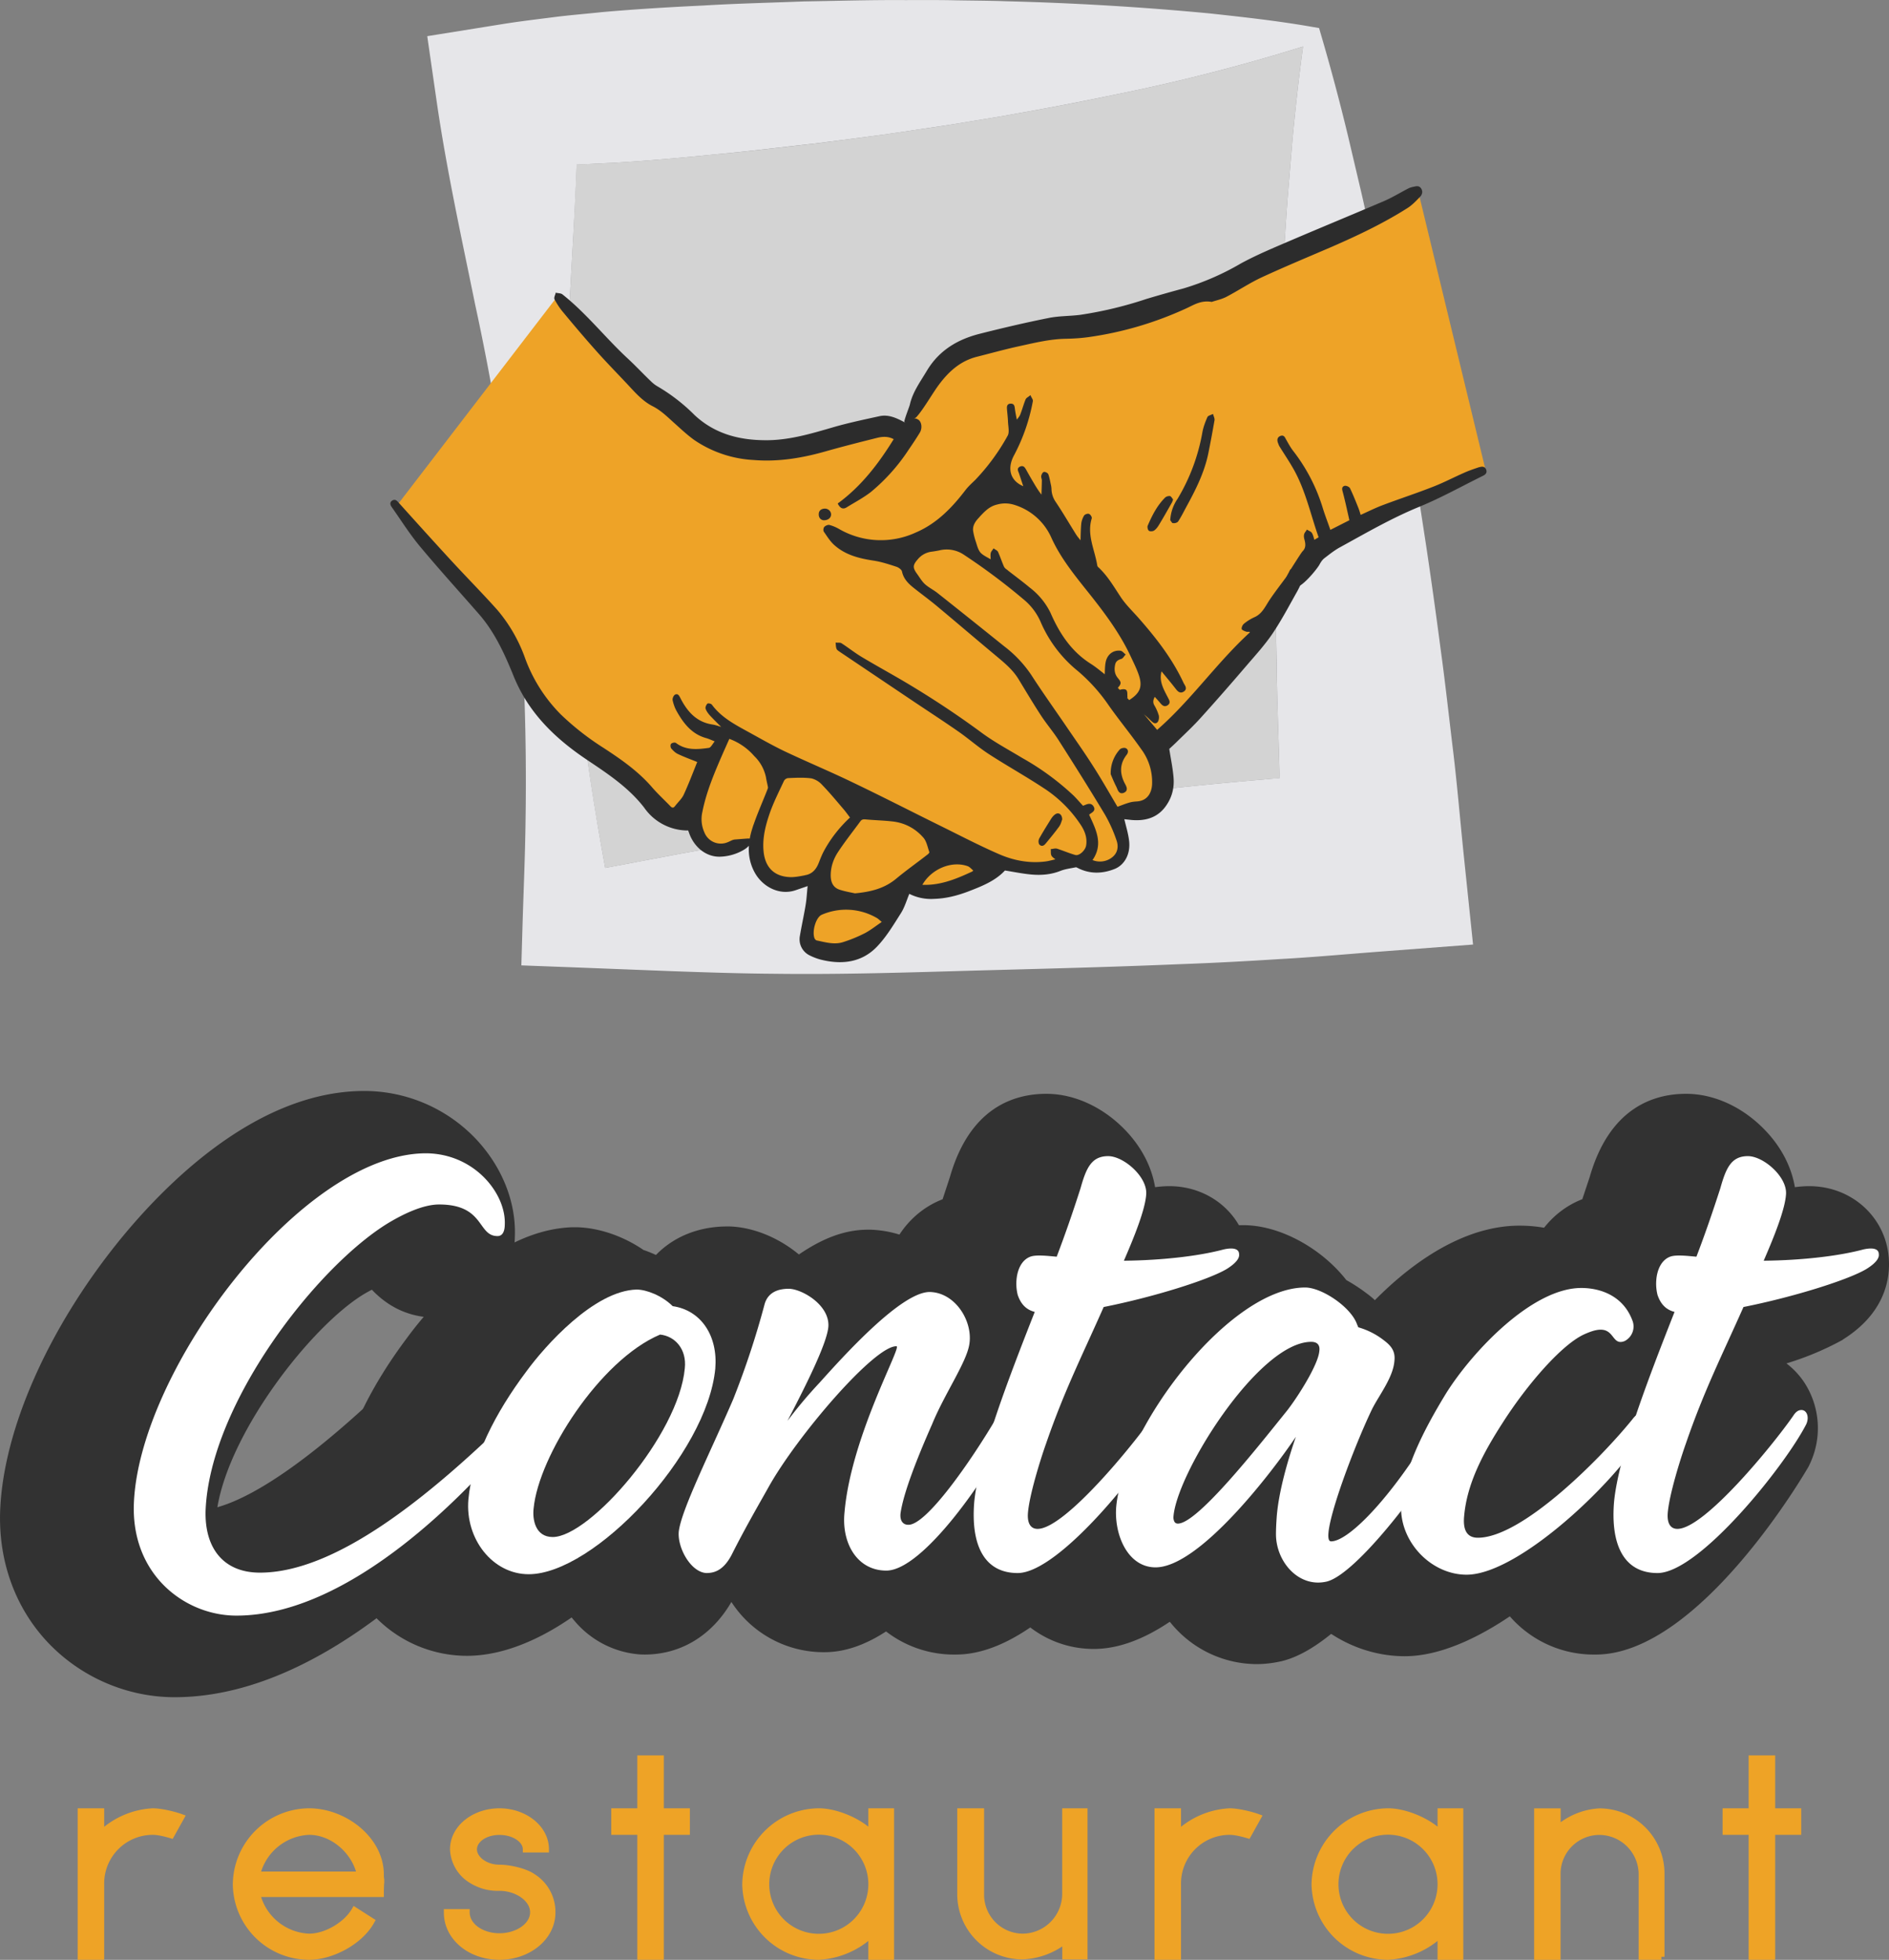 <svg version="1.1" viewBox="0 0 239.24 248.12" width="239.24" height="248.12" xml:space="preserve" xmlns="http://www.w3.org/2000/svg" class="img-fluid">
  <rect x="0" y="0" width="239.24" height="248.12" fill="#808080" stroke="none"/>
  <g id="g108" transform="translate(-177.07 -294.7)">
    <g id="g4">
      <path fill="#323232" d="M199.19 509.57c-6 0-11.81-2.5-15.97-6.84-4.24-4.44-6.42-10.48-6.12-17 .46-10.1 6.03-22.72 14.9-33.75 5.77-7.15 17.48-19.16 31.21-19.16a19.5 19.5 0 0 1 14.1 6.04c3.29 3.47 5.1 7.92 4.97 12.25-.09 6.76-5.2 10.4-10.03 10.4-4 0-6.58-1.94-8.08-3.53-.31.16-.68.36-1.11.62-6.59 4.06-16.83 17.18-18.46 26.92 3.9-1.1 10.91-4.94 22.9-16.66a10.13 10.13 0 0 1 8.79-3.2 9.65 9.65 0 0 1 7.78 6.08c1.57 4.04.2 8.3-1.91 10.84-6.61 8.17-23.93 26.99-42.97 26.99z" id="path2"/>
    </g>
    <g id="g8">
      <path fill="#323232" d="M236.21 504.33a16.2 16.2 0 0 1-12.02-5.36 18.37 18.37 0 0 1-4.7-13.95c.72-8.22 5.33-15.88 9.1-20.9 2.41-3.3 10.88-13.76 21.02-14.05h.26c2.88 0 6.07 1.08 8.7 2.88 6.79 2.3 11.02 9.03 10.34 17.02-1.36 14.24-18.49 34.36-32.7 34.36z" id="path6"/>
    </g>
    <g id="g12">
      <path fill="#323232" d="m258.7 504.17-.47-.01a11.98 11.98 0 0 1-8.37-4.22 15.16 15.16 0 0 1-3.73-10.75l.02-.16c.3-3.3 1.95-7.06 5.08-13.94.84-1.85 1.7-3.76 2.5-5.6 1.35-3.23 2.44-6.9 3.61-11.01l.06-.19c1.58-5.13 6.1-8.32 11.78-8.32h.3c3 .1 6.21 1.42 8.77 3.55 2.99-2.05 5.82-3.14 8.73-3.14h.32c4 .13 7.62 1.94 10.27 5.1a15.44 15.44 0 0 1 3.57 10.9 9.95 9.95 0 0 1 4.17 3.92c1.91 3.27 1.92 7.3.03 10.85-1.17 2.34-11.76 22.72-23.84 22.72a13.91 13.91 0 0 1-11.8-6.36c-2.47 4.27-6.42 6.66-11 6.66z" id="path10"/>
    </g>
    <g id="g16">
      <path fill="#323232" d="M298.14 504.17a14.1 14.1 0 0 1-10.55-4.47c-3.19-3.47-4.54-8.33-4.02-14.44l.01-.12c.56-5.7 3.15-13.28 6.28-21.45-.13-.31-.25-.64-.36-.97l-.15-.48a14.8 14.8 0 0 1-.44-5.01c.39-4.98 3.31-9.07 7.54-10.7l.93-2.83c2.5-8.7 8.01-10.52 12.21-10.52 3.56 0 7.22 1.69 10.04 4.64 2.02 2.12 3.3 4.6 3.73 7.18.61-.08 1.2-.13 1.8-.13 5.57 0 9.96 4.17 10.12 9.54.08 2.34-.6 6.6-5.8 9.86l-.15.1a37.07 37.07 0 0 1-7.03 2.94 9.9 9.9 0 0 1 2.32 2.5 10.59 10.59 0 0 1 .68 10.12l-.2.43c-.12.24-13.72 23.81-26.96 23.81z" id="path14"/>
    </g>
    <g id="g20">
      <path fill="#323232" d="M336.19 505.38a14.1 14.1 0 0 1-10.8-5.16l-.17-.2c-3.1 2.09-6.37 3.44-9.62 3.44-3.77 0-7.27-1.56-9.86-4.38-3.06-3.33-4.62-8.27-4.2-13.22 1.31-13.63 17.27-36.05 33-36.05 4.67 0 9.94 2.97 13.04 6.95 1.18.66 2.07 1.3 2.46 1.6a11.84 11.84 0 0 1 4.69 7.12 9.72 9.72 0 0 1 6.65 4.24c1.94 2.91 2.17 6.65.66 10.25-1.4 3.27-13 22.73-22.66 25.04-1.1.25-2.15.37-3.2.37z" id="path18"/>
    </g>
    <g id="g24">
      <path fill="#323232" d="M354.98 504.38c-4.74 0-9.38-2.08-12.71-5.71a17.56 17.56 0 0 1-4.63-13.31l.01-.1c.5-5.2 2.66-10.67 7-17.75l.06-.1c4.11-6.52 13.97-17.54 24.8-17.54 7.1 0 12.9 3.97 15.12 10.37l.13.39c.73 2.45.62 5-.29 7.3a10.1 10.1 0 0 1 2.2 11.57c-3.28 7.54-19.51 24.88-31.69 24.88z" id="path22"/>
    </g>
    <g id="g28">
      <path fill="#323232" d="M379.17 504.17a14.1 14.1 0 0 1-10.55-4.47c-3.2-3.47-4.54-8.33-4.02-14.44v-.12c.57-5.7 3.16-13.28 6.29-21.45a14.2 14.2 0 0 1-.37-.98l-.14-.49a14.6 14.6 0 0 1-.44-5c.39-4.96 3.3-9.06 7.53-10.7l.94-2.83c2.5-8.68 8.01-10.51 12.2-10.51 3.57 0 7.23 1.69 10.04 4.64 2.03 2.12 3.3 4.6 3.74 7.18.61-.08 1.2-.13 1.8-.13 5.54 0 9.9 4.12 10.11 9.44.11 2.38-.54 6.66-5.8 9.96l-.14.1a36.98 36.98 0 0 1-7.04 2.94c.9.68 1.69 1.53 2.32 2.5a10.59 10.59 0 0 1 .69 10.13l-.2.42c-.13.24-13.72 23.81-26.96 23.81z" id="path26"/>
    </g>
    <g id="g44" fill="#fff">
      <path d="M240.08 451.19c-2.57 0-1.6-4-7.4-4-2.05 0-4.57 1.22-6.52 2.4-9.09 5.6-22.48 22.85-23.05 36.3-.16 4.73 2.2 7.91 6.88 7.91 9.55 0 21.36-9.5 31.98-19.93a.94.94 0 0 1 .93-.4c.98.1.46 1.64.05 2.1-6.52 8.06-21.51 23.67-35.94 23.67-6.52 0-13.4-5.19-12.98-14.33.76-16.89 21.3-44.2 37.01-44.2 6.16.05 10.12 5.13 9.96 8.99 0 1.02-.36 1.49-.92 1.49" id="path30"/>
      <path d="M262.26 460.06c3.6.52 5.75 3.75 5.4 7.91C266.63 478.8 252.3 494 244.03 494c-4.56 0-8.06-4.46-7.64-9.45.46-5.23 3.44-11.03 7.34-16.22 2.36-3.23 8.57-10.22 13.96-10.37 1.24 0 3.24.77 4.57 2.1m-1.59 3.6c-7.65 3.23-15.4 15.4-16.02 22.03-.15 1.28.16 3.6 2.42 3.6 4.67 0 15.96-12.9 16.73-21.36.26-2.42-1.23-4.07-3.13-4.27" id="path32"/>
      <path d="M273.92 459.76c.46-1.5 1.75-1.9 3.08-1.9 1.7.05 5.19 2.1 4.98 4.83-.2 2.1-2.67 7.08-5.18 11.9a57.58 57.58 0 0 1 4.05-4.82c2.82-3.13 10.38-11.6 14.02-11.5 3.18.1 5.39 3.64 4.98 6.52-.3 2.3-3.13 6.31-4.73 10.22-1.9 4.3-3.64 8.72-4 11.3-.1.97.36 1.43.97 1.43 2.27.1 7.91-8 11.1-13.4.46-.82 1.03-1.08 1.38-1.08.82 0 1.24 1.18.51 2.47-2.92 5.95-11.13 17.81-15.76 17.81-3.7 0-5.7-3.49-5.29-7.4.83-9.6 7.3-21 6.58-21-2.77-.1-12.63 11.4-16.23 17.88-.97 1.74-2.92 5.08-4.62 8.47-1.08 2.1-2.3 2.36-3.23 2.36-1.95-.1-3.65-3.14-3.5-5.19.27-2.72 4.06-10.22 6.89-16.79a108 108 0 0 0 4-12.11" id="path34"/>
      <path d="M310.9 453.8c1.07-2.82 2-5.49 3.02-8.67.72-2.57 1.39-4.06 3.5-4.06 1.94 0 4.92 2.56 4.82 4.77-.1 1.95-1.54 5.5-2.83 8.47 4.93-.05 9.6-.61 12.64-1.43 1.18-.26 1.95-.1 1.95.61.05.36-.16.98-1.54 1.85-2.31 1.4-9.4 3.6-15.61 4.83-2.72 6.15-4.98 10.57-7.3 17.3-.66 1.85-2.15 6.57-2.3 8.89-.06 1.12.3 1.9 1.23 1.9 3.44 0 12.17-10.69 14.68-14.33.36-.57.72-.72 1.03-.72.67 0 1.03.87.61 1.8-2.67 5.23-13.55 18.84-18.84 18.84-4.31 0-5.95-3.65-5.5-9.03.58-5.76 4.22-15.3 7.66-24.03-1.03-.26-1.75-.93-2.16-2.16a5.85 5.85 0 0 1-.15-1.9c.1-1.29.67-2.62 1.9-2.98.77-.2 2.06-.05 3.18.05" id="path36"/>
      <path d="M349.1 462.74a9.5 9.5 0 0 1 3.23 1.64c.87.66 1.49 1.33 1.34 2.62-.16 2.1-1.96 4.36-2.83 6.1-2.57 5.35-6.78 16.74-5.19 16.74 2.32 0 8.06-6 13.4-15.19.52-.88 1.39-1.39 2-1.39.62 0 .98.61.42 1.95-2.2 5.19-12.28 18.74-16.38 19.72-3.55.82-6.42-2.52-6.42-6.01 0-.77.05-1.54.1-2.26.26-3.18 1.39-7.08 2.42-10.06-3.14 4.67-12.27 16.53-17.77 16.53-3.54 0-5.28-4.16-4.98-7.7.98-10.17 14.38-27.73 23.93-27.73 2.1 0 5.8 2.47 6.57 4.67zm-4.94 3.02c.1-.66-.15-1.18-1.02-1.18-6.73 0-17.25 16.95-17.46 22.29.05.46.2.72.57.72 2.51 0 10.32-9.96 13.8-14.27 1.34-1.7 3.96-5.81 4.11-7.56" id="path38"/>
      <path d="M383.86 462.01a2.07 2.07 0 0 1-1.03 2.47c-1.54.62-1.28-1.44-3.03-1.44-.52 0-1.13.16-2.05.57-2.88 1.28-7.3 6.42-10.32 11.14-2.52 3.9-4.57 7.75-4.93 11.91-.15 1.6.26 2.72 1.74 2.72 5.55 0 15.4-9.85 19.57-14.99.61-.82 1.38-1.13 1.85-1.13.6 0 .86.57.5 1.34-2.46 5.85-16.27 19.46-23.35 19.46-4.57 0-8.68-4.32-8.27-9.14.4-4.22 2.62-8.83 5.7-13.86 3.34-5.3 10.89-13.3 17.1-13.3 2.46 0 5.39 1.02 6.52 4.25" id="path40"/>
      <path d="M391.92 453.8c1.08-2.82 2-5.49 3.03-8.67.72-2.57 1.39-4.06 3.49-4.06 1.95 0 4.93 2.56 4.83 4.77-.1 1.95-1.54 5.5-2.83 8.47 4.93-.05 9.6-.61 12.63-1.43 1.19-.26 1.95-.1 1.95.61.05.36-.15.98-1.54 1.85-2.3 1.4-9.4 3.6-15.6 4.83-2.73 6.15-4.99 10.57-7.3 17.3-.66 1.85-2.15 6.57-2.3 8.89-.06 1.12.3 1.9 1.23 1.9 3.44 0 12.16-10.69 14.68-14.33.36-.57.72-.72 1.03-.72.67 0 1.03.87.61 1.8-2.67 5.23-13.55 18.84-18.84 18.84-4.31 0-5.95-3.65-5.5-9.03.57-5.76 4.22-15.3 7.66-24.03-1.03-.26-1.75-.93-2.16-2.16a5.85 5.85 0 0 1-.15-1.9c.1-1.29.67-2.62 1.9-2.98.77-.2 2.06-.05 3.18.05" id="path42"/>
    </g>
    <path fill-rule="evenodd" clip-rule="evenodd" fill="#d3d3d3" d="M273.94 400.94c8.44-1.38 16.91-2.35 25.39-3.38 8.47-1.02 16.94-2.07 25.41-2.98 4.24-.47 8.49-.87 12.74-1.23.56-.05 1.12-.08 1.68-.14l-.07-1.68c-.12-4.38-.3-8.75-.35-13.13-.09-4.38-.1-8.76-.12-13.14l.03-6.58.08-6.58c.15-8.78.46-17.57 1.01-26.38.16-2.2.27-4.4.46-6.6l.55-6.62c.37-3.97.81-7.94 1.35-11.91a232.98 232.98 0 0 1-23.87 6.1c-4.2.89-8.42 1.69-12.64 2.43-2.1.4-4.22.71-6.33 1.07-2.11.36-4.22.67-6.34.97-4.22.66-8.46 1.17-12.7 1.73-4.23.46-8.47 1-12.71 1.37-4.24.43-8.49.8-12.74 1.06-1.57.06-3.12.15-4.69.2-.2 5.64-.54 11.28-.84 16.91-.52 8.8-.85 17.6-.6 26.35.1 2.18.12 4.37.28 6.55.14 2.18.24 4.37.44 6.55a309.32 309.32 0 0 0 4.36 32.7l7.56-1.43a463.1 463.1 0 0 1 12.66-2.21" id="path46"/>
    <path fill="#e6e6e9" d="M342.1 300.59a233.92 233.92 0 0 1-23.87 6.1c-4.2.88-8.42 1.69-12.64 2.43-2.11.4-4.22.71-6.33 1.07-2.11.36-4.23.66-6.34.97-4.22.66-8.46 1.17-12.7 1.72-4.23.46-8.47 1-12.71 1.38-4.24.43-8.49.8-12.75 1.06-2.13.08-4.25.23-6.39.27-2.13.04-4.26.11-6.4.09l8.3-9.63c.04 8.77-.56 17.58-1.03 26.38-.52 8.8-.85 17.6-.6 26.35.1 2.18.12 4.37.27 6.55.15 2.18.25 4.37.45 6.55a311.45 311.45 0 0 0 3.2 26.07c.7 4.32 1.55 8.65 2.32 12.97l-6.25-5.38 12.65-2.39a466.1 466.1 0 0 1 12.66-2.21c8.44-1.38 16.91-2.35 25.39-3.38 8.47-1.03 16.94-2.08 25.41-2.98 4.24-.47 8.49-.87 12.74-1.23 4.24-.4 8.5-.63 12.75-.94l-10.54 12.22c-.2-4.36-.48-8.73-.6-13.1-.12-4.38-.3-8.75-.34-13.13-.1-4.37-.12-8.76-.13-13.14l.03-6.58.08-6.58c.15-8.78.46-17.57 1.01-26.38.16-2.2.27-4.4.46-6.6l.55-6.62c.37-3.97.81-7.94 1.35-11.91m2.27-1.51a269.2 269.2 0 0 1 3.44 12.9l1.52 6.46c.52 2.15.95 4.31 1.43 6.46a584.24 584.24 0 0 1 4.89 25.95l1.05 6.5 1 6.5a718.8 718.8 0 0 1 1.82 13c.6 4.35 1.07 8.7 1.6 13.04.52 4.35.88 8.7 1.33 13.05l1.18 11.34-11.71.89c-4.25.32-8.5.72-12.75.95-4.25.27-8.51.5-12.78.65-8.52.36-17.05.57-25.58.8-8.52.24-17.05.52-25.6.41-4.28-.03-8.57-.17-12.85-.32l-12.86-.5-6.4-.24.15-5.14c.13-4.4.33-8.8.38-13.18a314.83 314.83 0 0 0-.68-26.25c-.12-2.18-.34-4.36-.52-6.54-.16-2.18-.47-4.34-.7-6.52a301.65 301.65 0 0 0-4.47-25.97c-1.76-8.64-3.66-17.26-4.91-25.94l-1.17-8.1 9.47-1.52c2.1-.34 4.22-.59 6.34-.86 2.12-.28 4.24-.44 6.36-.67 4.25-.37 8.5-.63 12.77-.83 4.25-.26 8.51-.35 12.77-.52 4.27-.07 8.54-.2 12.81-.17 2.14 0 4.27-.02 6.42.03 2.13.04 4.27.04 6.42.12a370.58 370.58 0 0 1 25.75 1.54c4.3.47 8.62.94 12.95 1.7l.89.15z" id="path48"/>
    <path fill="#eea327" d="M247.39 332.58s17.38 18.06 24.7 19.46l16.55-3.5 3.32.99s1.6-3.7 2.6-7.88c0 0 6.77-4.45 12.14-4.3 0 0 18.09-4.2 23.6-5.65l26.54-12.13 8.37 34.61s-16.98 6.87-20.45 11.1l-21.4 24.07-4.8 7.6.27 5.46s-1.61 2.55-5.51 2l-2.65.08-6.25-.64-35.02-15.72-5.67 10.53s-9.78-7.6-13.67-9.92c0 0-8.83-8.85-10.07-16.76l-12.45-13.54z" id="path50"/>
    <path fill="#eea327" d="M293.74 406.8c2.4.14 4.5-.75 6.58-1.72l.11-.22c-.27-.2-.5-.49-.8-.6-2.09-.73-4.76.41-5.89 2.54z" id="path52"/>
    <path fill="#eea327" d="M300.6 363.4c.15.46.28.99.6 1.34.35.38.9.6 1.44.93-.01-.38-.06-.66-.02-.92.04-.18.2-.34.31-.5.16.12.38.2.46.36.27.6.48 1.23.74 1.84.06.14.18.27.3.36 1 .78 2.02 1.53 2.99 2.34a8.88 8.88 0 0 1 2.6 3.16c1.16 2.65 2.7 4.96 5.2 6.54.66.42 1.26.94 1.85 1.39.03-.57 0-1.15.12-1.7.19-.93.9-1.47 1.77-1.37.2.03.37.26.55.4-.16.16-.28.42-.47.47-.42.11-.72.32-.82.72-.15.65-.1 1.28.35 1.83.45.55.45.62-.05 1.2l.34.35c.3-.1.67-.15.8 0 .14.17.08.53.11.8l-.13.04.43.47c1.49-.93 1.84-1.8 1.29-3.4-.28-.79-.66-1.54-1.02-2.3-1.5-3.2-3.66-5.97-5.85-8.71-1.59-2-3.16-4-4.21-6.36a7.64 7.64 0 0 0-4.75-4.16 3.87 3.87 0 0 0-2.2-.03c-1.08.25-1.72 1-2.4 1.73-.44.48-.82 1.07-.7 1.79.08.47.2.93.36 1.38z" id="path54"/>
    <path fill="#eea327" d="M294.86 402.57c-.22-.63-.34-1.37-.75-1.85a6.02 6.02 0 0 0-3.88-2.1c-1.17-.14-2.35-.16-3.51-.27-.33-.03-.56 0-.76.27-.94 1.29-1.93 2.54-2.81 3.87a5.47 5.47 0 0 0-.96 2.94c-.02 1.02.34 1.72 1.21 2 .74.24 1.52.36 1.94.46 2.17-.2 3.84-.68 5.28-1.87 1.3-1.08 2.67-2.05 4-3.09.12-.08.27-.27.24-.36z" id="path56"/>
    <path fill="#eea327" d="M280.84 403.99c.23-.56.45-1.13.74-1.65a16.52 16.52 0 0 1 3.26-4.13c-.3-.4-.56-.75-.84-1.08-.89-1.05-1.76-2.1-2.71-3.09a2.8 2.8 0 0 0-1.42-.88c-.99-.14-2-.07-3.01-.04a.8.8 0 0 0-.57.38c-.61 1.3-1.27 2.6-1.76 3.96-.56 1.59-1 3.23-.85 4.95.17 2.04 1.27 3.25 3.2 3.42.72.06 1.46-.1 2.18-.23.9-.16 1.45-.77 1.78-1.61z" id="path58"/>
    <path fill="#209fa6" d="m272.08 401.09-.04.4c.1-.16.12-.3.04-.4z" id="path60"/>
    <path fill="#eea327" d="M287.93 410.7a7.84 7.84 0 0 0-6.83-.27c-.81.37-1.3 2.23-.95 3.1.05.13.2.29.33.32 1.13.23 2.27.58 3.42.2a18 18 0 0 0 2.73-1.12c.77-.4 1.45-.96 2.26-1.5-.3-.26-.44-.39-.59-.5-.11-.09-.25-.15-.37-.23z" id="path62"/>
    <path fill="#eea327" d="M317.56 383.95a21.97 21.97 0 0 0-3.92-4.37 16.12 16.12 0 0 1-4.71-6.22 7.67 7.67 0 0 0-2.15-2.83 79.42 79.42 0 0 0-7.52-5.64 4 4 0 0 0-3.27-.6c-.32.08-.65.12-.97.17-.73.1-1.32.45-1.8 1-.65.75-.67 1.14-.09 1.93.33.45.6.95 1 1.32.49.44 1.1.73 1.62 1.14 2.82 2.23 5.63 4.47 8.44 6.72a15.25 15.25 0 0 1 3.39 3.59c1.36 2.1 2.82 4.16 4.24 6.23 1.2 1.77 2.45 3.52 3.6 5.32 1.12 1.75 2.14 3.56 3.14 5.24.56-.2 1.05-.4 1.55-.55.32-.1.65-.13.98-.15 1.42-.1 1.92-1.2 1.98-2.24.1-1.69-.46-3.2-1.4-4.54-1.33-1.88-2.79-3.65-4.11-5.52zm2.13 6.25c-.9 1.16-.92 2.37-.28 3.66.18.35.55.88-.05 1.13-.55.22-.66-.39-.84-.73-.29-.58-.53-1.19-.69-1.56.05-1.34.4-2.29 1.13-3.06.13-.14.48-.22.65-.14.3.14.27.45.08.7z" id="path64"/>
    <path fill="#eea327" d="M274.34 394.7a.7.7 0 0 0 .09-.34c-.07-.43-.2-.84-.26-1.26a5.24 5.24 0 0 0-1.52-2.75 7.7 7.7 0 0 0-3.25-2.22l-.82 1.82c-1.05 2.44-2.12 4.88-2.64 7.51-.18.91-.14 1.79.26 2.64a2.34 2.34 0 0 0 3.05 1.31c.3-.1.6-.32.92-.35 2.23-.16 1.8-.15 1.91.03.08-.46.19-.92.33-1.37.53-1.7 1.28-3.35 1.93-5.02z" id="path66"/>
    <path fill="#2c2c2c" stroke="#2d2d2d" stroke-width=".18" stroke-miterlimit="10" d="M341.88 366.94c-.4-.13-.86-.14-1.28-.09-.12.01-.17.42-.28.63-.04.1-.15.16-.21.24-.74 1-1.51 1.99-2.2 3.02-.55.84-.95 1.77-1.97 2.2a5.8 5.8 0 0 0-1.25.78.8.8 0 0 0-.28.57c0 .1.31.22.5.29.14.04.3.01.45.02l.13.17c-4.25 3.87-7.51 8.67-11.88 12.46l-1.8-2.13.12-.11c.33.3.66.58.98.9.21.19.45.44.7.17.14-.17.19-.53.13-.77a5.53 5.53 0 0 0-.55-1.25c-.25-.44-.15-.82.11-1.27.28.31.53.57.76.85.23.28.47.53.83.3.4-.26.16-.57.02-.86-.57-1.1-1.22-2.18-.77-3.55.62.76 1.25 1.5 1.84 2.26.26.34.53.7.98.4.44-.3.07-.68-.07-.97-1.43-3.08-3.5-5.72-5.73-8.25-.78-.88-1.64-1.7-2.27-2.68-.85-1.28-1.62-2.62-2.77-3.68a.54.54 0 0 1-.17-.28c-.31-1.98-1.35-3.88-.7-6 .04-.12-.15-.42-.3-.47-.14-.05-.45.07-.52.2-.17.3-.3.65-.33.98-.07.74-.07 1.48-.1 2.33-.27-.35-.52-.62-.71-.92-.87-1.38-1.69-2.8-2.6-4.15a3.08 3.08 0 0 1-.54-1.67 3.1 3.1 0 0 0-.09-.6c-.09-.41-.16-.83-.3-1.22-.05-.14-.33-.28-.46-.25-.12.02-.24.27-.27.43-.03.17.08.36.08.54-.01.69-.04 1.37-.06 2.06-.46-.57-.8-1.11-1.12-1.66-.33-.55-.65-1.11-.96-1.67-.15-.26-.3-.56-.67-.39-.4.18-.18.48-.09.75l.6 1.81c-2-.75-2.29-2.49-1.37-4.15a23.67 23.67 0 0 0 2.35-6.77c.04-.18-.16-.4-.25-.62-.17.15-.43.26-.5.44-.26.63-.43 1.3-.68 1.92-.1.25-.3.46-.44.68l-.15-.05c-.1-.48-.2-.96-.26-1.45-.04-.27-.06-.52-.42-.52-.4 0-.42.28-.4.57.04.53.11 1.06.13 1.59.02.63.22 1.4-.06 1.87a26.98 26.98 0 0 1-4.1 5.59c-.43.42-.89.83-1.25 1.3-1.72 2.25-3.66 4.25-6.3 5.38a10.66 10.66 0 0 1-9.85-.46 5 5 0 0 0-1.16-.48c-.16-.04-.43.08-.56.21-.1.1-.13.4-.06.5.42.6.81 1.25 1.36 1.72 1.39 1.22 3.1 1.64 4.9 1.91.98.15 1.95.47 2.9.78.3.1.7.4.75.65.2.97.85 1.56 1.56 2.12.96.76 1.95 1.48 2.88 2.26 2.4 2 4.77 4.03 7.17 6.03 1.15.97 2.34 1.89 3.14 3.2.93 1.53 1.85 3.08 2.83 4.58.7 1.08 1.55 2.06 2.24 3.14 2 3.13 3.97 6.26 5.88 9.44a18.2 18.2 0 0 1 1.46 3.24c.29.8.2 1.66-.55 2.26-.78.64-1.87.73-2.7.33 1.5-2.05.45-3.92-.4-5.8.29-.3.92-.45.59-.98-.35-.56-.88-.13-1.29-.03-.43-.46-.8-.9-1.22-1.32a33.15 33.15 0 0 0-6.47-4.74c-1.72-1.04-3.52-2-5.14-3.19-3.17-2.34-6.45-4.5-9.83-6.5-1.8-1.06-3.63-2.06-5.43-3.14-.86-.52-1.65-1.15-2.5-1.7-.15-.1-.4-.05-.61-.07.02.22.02.46.1.66.04.12.2.21.32.3l4.33 2.91 5.03 3.38c1.91 1.28 3.84 2.53 5.72 3.84 1.31.91 2.51 1.98 3.85 2.85 2.28 1.48 4.66 2.8 6.92 4.29a16.2 16.2 0 0 1 4.75 4.7c.53.8.87 1.7.69 2.7-.12.66-.93 1.4-1.47 1.25-.79-.22-1.54-.55-2.32-.8-.2-.06-.45.03-.68.05.02.23-.02.5.07.69.1.2.35.34.62.57-.59.13-1.04.27-1.5.32-2.05.25-4.03-.14-5.87-.94-2.44-1.06-4.8-2.29-7.19-3.47-3.8-1.87-7.57-3.81-11.4-5.64-2.84-1.37-5.75-2.58-8.6-3.93-1.66-.8-3.25-1.72-4.86-2.6-1.61-.88-3.22-1.78-4.35-3.31-.07-.1-.4-.17-.45-.11-.12.14-.24.4-.19.54.1.29.3.56.5.79.54.58 1.12 1.14 1.7 1.73-.48-.14-.93-.32-1.39-.4-2.1-.3-3.3-1.68-4.19-3.44-.13-.26-.27-.52-.55-.35-.15.1-.29.44-.24.62.1.46.26.92.49 1.33.85 1.52 1.87 2.86 3.66 3.37.38.1.74.28 1.23.47-.33.38-.56.9-.86.95-1.45.2-2.93.35-4.23-.63-.1-.08-.41-.02-.51.09-.08.08-.06.39.04.49.23.26.49.52.8.66.78.37 1.6.67 2.52 1.04-.56 1.38-1.1 2.82-1.74 4.21-.25.55-.75.99-1.12 1.48-.22.28-.43.3-.69.05-.77-.8-1.6-1.56-2.33-2.4-1.76-2.05-3.94-3.56-6.18-5.02a34.33 34.33 0 0 1-5.37-4.2 19.71 19.71 0 0 1-4.59-7.23 19.46 19.46 0 0 0-3.48-6.03c-1.92-2.15-3.96-4.2-5.91-6.32-2.2-2.39-4.37-4.8-6.55-7.22-.2-.22-.39-.5-.73-.3-.35.23-.18.52 0 .77 1.17 1.66 2.26 3.4 3.56 4.95 2.42 2.9 4.95 5.68 7.43 8.52 2.01 2.3 3.25 5.03 4.39 7.83a19.74 19.74 0 0 0 1.77 3.4c1.97 3 4.64 5.3 7.6 7.27 2.61 1.75 5.23 3.49 7.18 6.02a6.62 6.62 0 0 0 5.56 2.85l.18.5c.66 1.72 2.12 2.85 3.76 2.82a6.2 6.2 0 0 0 2.95-.83c.35-.2.7-.5.86-.76l.04-.4c-.12-.17.31-.18-1.91-.01-.32.02-.62.24-.93.35a2.33 2.33 0 0 1-3.05-1.32 4.16 4.16 0 0 1-.25-2.64c.52-2.63 1.58-5.07 2.64-7.51l.81-1.82a7.7 7.7 0 0 1 3.26 2.22 5.3 5.3 0 0 1 1.52 2.75c.06.42.18.84.25 1.26.02.1-.04.23-.08.34-.65 1.67-1.4 3.31-1.94 5.02a9.7 9.7 0 0 0-.32 1.37c.08.1.05.24-.04.4a5.97 5.97 0 0 0 .72 3.68c.97 1.72 3.05 2.86 5.1 2.13l1.6-.55c-.1.87-.13 1.68-.26 2.48-.21 1.31-.51 2.62-.73 3.94a2.18 2.18 0 0 0 1.17 2.4c.5.25 1.05.46 1.6.58 2.55.6 4.97.28 6.83-1.66 1.18-1.23 2.08-2.74 3-4.19.5-.77.75-1.7 1.12-2.56a6 6 0 0 0 3.19.67c1.47-.04 2.87-.4 4.23-.91 1.74-.67 3.49-1.35 4.7-2.69 1.2.19 2.3.42 3.43.52 1.22.1 2.41.01 3.58-.45.63-.25 1.32-.33 2-.47.07-.01.17.04.25.08 1.52.79 3.09.75 4.63.14 1.22-.49 1.94-1.82 1.79-3.37-.1-1-.42-1.97-.64-2.95l1.02.11c1.81.16 3.36-.3 4.4-1.9.68-1.02.94-2.17.84-3.36-.1-1.23-.36-2.44-.55-3.68.28-.26.66-.6 1.01-.95 1.05-1.03 2.13-2.03 3.1-3.12 1.96-2.17 3.88-4.37 5.78-6.59 1.12-1.3 2.3-2.6 3.25-4.02 1.13-1.68 2.08-3.5 3.08-5.27.33-.6.6-1.22.81-1.87.07-.2-.07-.68-.21-.72zm-62.82 38.66c-.72.13-1.46.29-2.17.22-1.94-.16-3.04-1.37-3.21-3.41-.15-1.72.29-3.36.85-4.95.49-1.35 1.15-2.65 1.76-3.96a.79.79 0 0 1 .57-.38c1-.04 2.02-.1 3.01.04a2.8 2.8 0 0 1 1.42.88c.95.98 1.82 2.04 2.71 3.08.29.34.54.7.84 1.09-1.3 1.2-2.4 2.57-3.26 4.12-.3.53-.52 1.1-.74 1.66-.33.84-.87 1.45-1.78 1.6zm7.57 7.33a18 18 0 0 1-2.73 1.12c-1.15.38-2.3.03-3.42-.2-.13-.03-.28-.19-.33-.32-.36-.87.14-2.73.95-3.1a7.84 7.84 0 0 1 6.83.28c.12.07.25.13.37.22.15.11.28.24.59.5-.81.54-1.5 1.1-2.26 1.5zm3.99-6.91c-1.44 1.19-3.1 1.67-5.28 1.87-.42-.1-1.2-.22-1.94-.46-.87-.28-1.23-.98-1.21-2 .02-1.08.38-2.07.96-2.94.88-1.33 1.87-2.58 2.81-3.86.2-.28.43-.31.76-.28 1.17.11 2.35.13 3.5.27 1.56.2 2.88.93 3.89 2.1.4.48.53 1.22.75 1.85.03.09-.12.28-.23.36-1.33 1.04-2.71 2.01-4.01 3.09zm9.7-.94c-2.08.97-4.18 1.86-6.58 1.72 1.13-2.13 3.8-3.27 5.9-2.53.3.1.52.39.79.6l-.11.2zm.61-44.86c.68-.72 1.32-1.48 2.4-1.73a3.88 3.88 0 0 1 2.2.03 7.64 7.64 0 0 1 4.75 4.16c1.05 2.35 2.62 4.36 4.21 6.36 2.2 2.74 4.35 5.5 5.85 8.7.36.77.74 1.52 1.02 2.32.55 1.58.2 2.46-1.3 3.39l-.42-.47.13-.03c-.03-.28.03-.64-.11-.81-.13-.15-.5-.1-.8 0l-.34-.35c.5-.58.5-.65.05-1.2-.45-.55-.5-1.18-.34-1.83.1-.4.4-.6.81-.72.19-.05.31-.3.47-.47-.18-.14-.35-.37-.55-.4-.86-.1-1.58.44-1.77 1.37-.11.55-.09 1.13-.12 1.7-.59-.45-1.19-.97-1.86-1.4-2.5-1.57-4.03-3.88-5.18-6.53a8.9 8.9 0 0 0-2.61-3.16c-.97-.81-2-1.56-2.99-2.34a.98.98 0 0 1-.3-.36c-.26-.6-.47-1.24-.74-1.84-.07-.15-.3-.24-.46-.36-.1.16-.27.32-.3.5-.05.26 0 .54 0 .92-.53-.33-1.07-.55-1.43-.93-.32-.35-.45-.88-.6-1.35a8.7 8.7 0 0 1-.36-1.38c-.13-.72.25-1.31.7-1.79zm22.14 33.8c-.06 1.03-.56 2.12-1.98 2.23-.32.02-.66.05-.98.15-.5.14-1 .35-1.55.55-1-1.68-2.02-3.49-3.14-5.23-1.15-1.81-2.4-3.56-3.6-5.33-1.42-2.07-2.88-4.12-4.24-6.23a15.21 15.21 0 0 0-3.4-3.58c-2.8-2.25-5.61-4.5-8.43-6.73-.52-.41-1.13-.7-1.61-1.14-.4-.37-.68-.87-1.01-1.32-.58-.8-.56-1.18.1-1.93a2.8 2.8 0 0 1 1.78-1c.33-.04.66-.1.98-.16a3.99 3.99 0 0 1 3.27.6 79.55 79.55 0 0 1 7.52 5.63 7.68 7.68 0 0 1 2.15 2.83 16.13 16.13 0 0 0 4.7 6.22 21.91 21.91 0 0 1 3.93 4.37c1.32 1.87 2.78 3.64 4.1 5.52a7.04 7.04 0 0 1 1.41 4.54z" id="path68"/>
    <path fill="#2c2c2c" stroke="#2d2d2d" stroke-width=".18" stroke-miterlimit="10" d="M293.07 347.44c.92-1.02 2.04-3.03 2.87-4.13 1.26-1.68 2.74-3 4.83-3.53 1.78-.45 3.54-.94 5.33-1.33 1.97-.43 3.94-.92 5.97-.95.98-.02 1.95-.08 2.92-.22 4.3-.61 8.4-1.83 12.35-3.65.92-.43 1.84-1.03 3.19-.8.48-.17 1.2-.31 1.82-.63 1.51-.79 2.93-1.75 4.48-2.47 2.9-1.34 5.84-2.56 8.77-3.82 3.33-1.45 6.62-3 9.7-4.96.57-.36 1.06-.89 1.54-1.38.25-.25.37-.6.14-.96-.23-.36-.57-.24-.9-.17-.2.04-.42.1-.61.2-1.03.53-2.02 1.14-3.08 1.6-3.79 1.62-7.6 3.19-11.4 4.81-2.25.97-4.54 1.9-6.7 3.07a33.3 33.3 0 0 1-7.3 3.18c-1.59.43-3.16.87-4.72 1.34a49.63 49.63 0 0 1-8.39 2.01c-1.33.17-2.7.13-4 .4-2.91.58-5.8 1.26-8.69 1.99-2.78.7-5.1 2.07-6.63 4.6-.83 1.4-1.81 2.7-2.17 4.3-.05.25-.74 1.95-.7 2.21a6.77 6.77 0 0 0 .8-.36c.26-.14.5-.27.58-.35z" id="path70"/>
    <path fill="#2c2c2c" stroke="#2d2d2d" stroke-width=".18" stroke-miterlimit="10" d="M364.4 353.94c-.62.21-1.25.42-1.85.69-1.32.58-2.61 1.26-3.96 1.78-2.08.82-4.21 1.51-6.3 2.3-1 .37-1.94.85-2.95 1.3-.11-.36-.2-.68-.32-.98-.33-.83-.66-1.66-1.05-2.47-.08-.16-.44-.31-.6-.26-.32.1-.23.38-.15.68.32 1.21.58 2.44.85 3.63l-2.56 1.3c-.34-.99-.7-1.9-.99-2.84a22.33 22.33 0 0 0-3.75-7.24c-.33-.43-.6-.92-.87-1.4-.15-.24-.23-.6-.62-.46-.4.15-.39.49-.25.83.05.12.09.25.15.35.53.86 1.1 1.7 1.6 2.56 1.68 2.8 2.32 6 3.4 9.05l-.7.42c-.11-.35-.17-.68-.33-.95-.1-.17-.35-.24-.53-.36-.1.17-.27.33-.3.52-.05.2 0 .44.06.65.14.55.18 1.06-.27 1.51-.17.17-1.37 2.09-1.51 2.3-1.45 2.24-.12 1.83.48 2.07.67.27 2.69-2.18 3.02-2.78.17-.32.38-.64.66-.85.65-.5 1.3-1.02 2.03-1.41 3.28-1.8 6.5-3.67 9.99-5.1 2.74-1.12 5.34-2.58 8-3.89.32-.15.57-.33.43-.7-.15-.4-.5-.34-.8-.24z" id="path72"/>
    <path fill="#2c2c2c" stroke="#2d2d2d" stroke-width=".18" stroke-miterlimit="10" d="M325.67 360.84c.18.03.46-.05.55-.19.34-.52.62-1.07.91-1.62 1.2-2.19 2.35-4.4 2.87-6.88.29-1.41.55-2.84.8-4.26.03-.21-.1-.44-.16-.66-.2.1-.52.17-.58.33-.26.6-.5 1.23-.62 1.88a24.7 24.7 0 0 1-3.15 8.45 5.2 5.2 0 0 0-.92 2.64c.06.06.16.29.3.31z" id="path74"/>
    <path fill="#2c2c2c" stroke="#2d2d2d" stroke-width=".18" stroke-miterlimit="10" d="M325.21 357.6a.67.67 0 0 0-.52.16c-1 1-1.63 2.24-2.18 3.52-.06.15.01.47.13.55.14.08.44.05.58-.06.23-.17.41-.42.56-.67.56-.92 1.09-1.86 1.62-2.8.06-.09.08-.2.14-.35-.1-.12-.2-.34-.33-.36z" id="path76"/>
    <path fill="#2c2c2c" stroke="#2d2d2d" stroke-width=".18" stroke-miterlimit="10" d="M309.46 401.41c.57-.7 1.16-1.4 1.7-2.15.2-.28.27-.66.35-.85-.03-.58-.4-.79-.74-.55-.22.15-.4.38-.54.61-.5.8-1 1.6-1.47 2.44-.1.17-.1.52.02.66.24.26.5.08.68-.16z" id="path78"/>
    <path fill="#2c2c2c" stroke="#2d2d2d" stroke-width=".18" stroke-miterlimit="10" d="M280.85 359.82c0 .4.24.64.56.66.5 0 .83-.28.83-.65 0-.36-.34-.67-.73-.65-.4.02-.67.23-.66.64z" id="path80"/>
    <path fill="#2c2c2c" stroke="#2d2d2d" stroke-width=".18" stroke-miterlimit="10" d="M319.6 389.5c-.16-.07-.5 0-.64.14a4.35 4.35 0 0 0-1.13 3.06c.16.37.4.98.7 1.56.17.34.28.95.83.73.6-.25.23-.78.05-1.13-.64-1.29-.62-2.5.28-3.66.2-.25.21-.56-.08-.7z" id="path82"/>
    <path fill="#2c2c2c" stroke="#2d2d2d" stroke-width=".18" stroke-miterlimit="10" d="M248.45 334.16c1.36 1.64 2.73 3.26 4.15 4.85 1.3 1.47 2.68 2.87 4.03 4.31.95 1.02 1.88 2.09 3.14 2.73 1.09.55 1.92 1.4 2.81 2.19.8.72 1.6 1.47 2.48 2.1a14.64 14.64 0 0 0 7.48 2.51c3.03.25 6-.23 8.92-1.05 2.22-.63 4.46-1.2 6.7-1.76.74-.18 1.5-.2 2.22.23-1.94 3.15-4.14 6.03-7.1 8.2.29.55.6.62.98.38 1.03-.64 2.11-1.2 3.06-1.94a23.9 23.9 0 0 0 4.75-5.32c.49-.71.97-1.43 1.42-2.17.3-.5.22-1.2-.12-1.48a.98.98 0 0 0-.88-.15l-.46.22-.2.14-.15.14c-1.03-.55-2.06-1.07-3.22-.81-2 .44-4.02.86-5.99 1.44-2.65.77-5.28 1.55-8.07 1.6-3.54.05-6.78-.73-9.44-3.22a22.87 22.87 0 0 0-4.6-3.57 4.19 4.19 0 0 1-.92-.7c-1.03-.98-2-2.03-3.06-3-2.78-2.6-5.13-5.61-8.12-7.98-.18-.15-.5-.13-.74-.19-.06.24-.23.55-.13.72.3.55.65 1.1 1.06 1.58z" id="path84"/>
    <path fill="#2c2c2c" stroke="#2d2d2d" stroke-width=".18" stroke-miterlimit="10" d="m292.03 348.01.46-.22a1.5 1.5 0 0 0-.46.22z" id="path86"/>
    <path fill="#eea326" stroke="#eea326" stroke-width=".79" stroke-miterlimit="10" d="M198.75 527.04c-.68-.2-1.6-.44-2.33-.44a6.55 6.55 0 0 0-6.55 6.65v9.17h-2.57v-18.39h2.57v2.82a10.28 10.28 0 0 1 6.55-2.82c1.02 0 2.67.39 3.6.73z" id="path88"/>
    <path fill="#eea326" stroke="#eea326" stroke-width=".79" stroke-miterlimit="10" d="M225.34 532.72c0 .34-.05.63-.05 1.75h-15.67a7.08 7.08 0 0 0 6.6 5.43c2.13 0 4.7-1.5 5.77-3.35l2.13 1.36c-1.4 2.57-5 4.51-7.9 4.51a9.28 9.28 0 0 1-9.27-9.17 9.32 9.32 0 0 1 9.27-9.22c4.46 0 9.07 3.54 9.07 8 0 .6.05.5.05.69zm-2.67-.68c-.63-2.96-3.44-5.44-6.45-5.44a7.08 7.08 0 0 0-6.6 5.44z" id="path90"/>
    <path fill="#eea326" stroke="#eea326" stroke-width=".79" stroke-miterlimit="10" d="M240.33 542.42c-3.74 0-6.65-2.47-6.65-5.58v-.05h2.48c0 1.75 1.89 3.06 4.17 3.06 2.23 0 4.27-1.3 4.27-3.06 0-1.7-2.04-3.1-4.27-3.1a6.3 6.3 0 0 1-4.13-1.36 4.8 4.8 0 0 1-1.74-3.5c0-2.71 2.67-4.8 5.87-4.8 3.15 0 5.87 2.09 5.87 4.8h-2.52c0-1.2-1.5-2.22-3.35-2.22s-3.25 1.02-3.25 2.23c0 1.16 1.4 2.33 3.25 2.33h.05c1.16 0 3.2.43 4.22 1.16a5.25 5.25 0 0 1 2.42 4.51c0 3.1-3 5.58-6.7 5.58z" id="path92"/>
    <path fill="#eea326" stroke="#eea326" stroke-width=".79" stroke-miterlimit="10" d="M264.05 526.6h-3.3v15.82h-2.57V526.6h-3.3v-2.57h3.3v-6.7h2.57v6.7h3.3z" id="path94"/>
    <path fill="#eea326" stroke="#eea326" stroke-width=".79" stroke-miterlimit="10" d="M289.91 524.03v18.4h-2.47v-2.87a10.58 10.58 0 0 1-6.65 2.86 9.32 9.32 0 0 1-9.32-9.17 9.36 9.36 0 0 1 9.32-9.22c2.14 0 5.1 1.22 6.65 2.82v-2.82zm-2.47 9.22a6.67 6.67 0 0 0-13.34 0 6.67 6.67 0 0 0 13.34 0z" id="path96"/>
    <path fill="#eea326" stroke="#eea326" stroke-width=".79" stroke-miterlimit="10" d="M298.7 524.03h2.61v10.48a5.32 5.32 0 0 0 5.3 5.39 5.44 5.44 0 0 0 5.38-5.39v-10.48h2.42v18.35H312v-2.04a9.3 9.3 0 0 1-5.44 2.03 7.86 7.86 0 0 1-7.86-7.86z" id="path98"/>
    <path fill="#eea326" stroke="#eea326" stroke-width=".79" stroke-miterlimit="10" d="M335.13 527.04c-.68-.2-1.6-.44-2.33-.44a6.55 6.55 0 0 0-6.55 6.65v9.17h-2.57v-18.39h2.57v2.82a10.28 10.28 0 0 1 6.55-2.82c1.02 0 2.67.39 3.6.73z" id="path100"/>
    <path fill="#eea326" stroke="#eea326" stroke-width=".79" stroke-miterlimit="10" d="M362 524.03v18.4h-2.47v-2.87a10.58 10.58 0 0 1-6.64 2.86 9.32 9.32 0 0 1-9.32-9.17 9.36 9.36 0 0 1 9.32-9.22c2.13 0 5.1 1.22 6.64 2.82v-2.82zm-2.47 9.22a6.67 6.67 0 0 0-13.34 0 6.67 6.67 0 0 0 13.34 0z" id="path102"/>
    <path fill="#eea326" stroke="#eea326" stroke-width=".79" stroke-miterlimit="10" d="M387.48 542.42H385V532a5.4 5.4 0 0 0-5.38-5.39 5.32 5.32 0 0 0-5.3 5.4v10.42h-2.56v-18.39h2.57v2.19a8.76 8.76 0 0 1 5.29-2.19 7.85 7.85 0 0 1 7.86 7.96v10.43z" id="path104"/>
    <path fill="#eea326" stroke="#eea326" stroke-width=".79" stroke-miterlimit="10" d="M404.8 526.6h-3.3v15.82h-2.57V526.6h-3.3v-2.57h3.3v-6.7h2.57v6.7h3.3z" id="path106"/>
  </g>
</svg>
